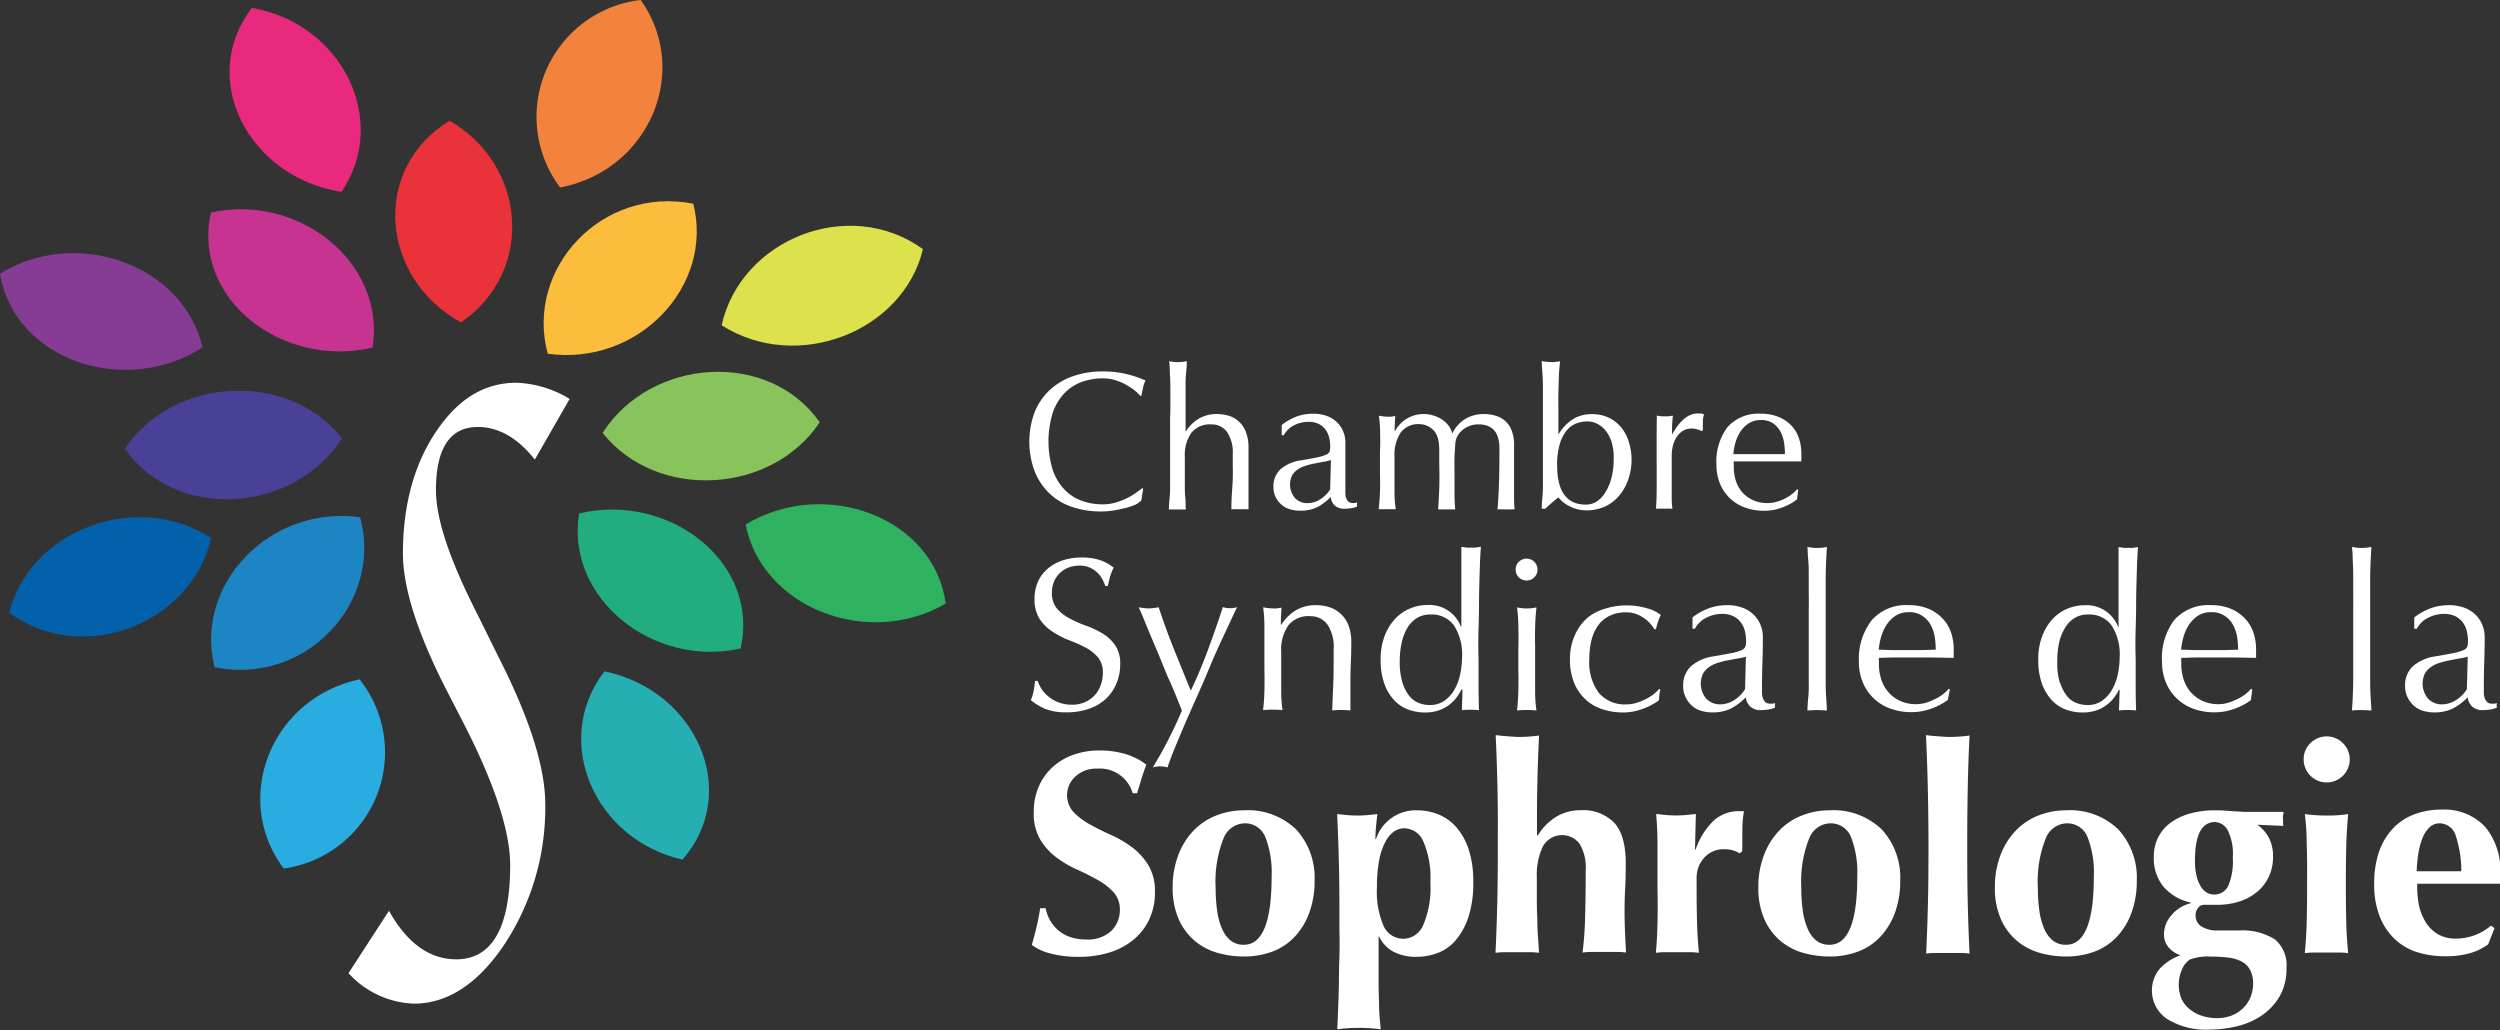 <svg id="Calque_1" data-name="Calque 1" xmlns="http://www.w3.org/2000/svg" viewBox="0 0 292.11 120.36"><rect x="0" y="0" width="292.11" height="120.36" fill="#333333" stroke="none"/><defs><style>.cls-1{fill:#ea323b;}.cls-1,.cls-10,.cls-11,.cls-12,.cls-13,.cls-14,.cls-15,.cls-2,.cls-3,.cls-4,.cls-5,.cls-6,.cls-7,.cls-8,.cls-9{fill-rule:evenodd;}.cls-2{fill:#c63391;}.cls-3{fill:#484197;}.cls-4{fill:#1e85c4;}.cls-5{fill:#22ad81;}.cls-6{fill:#88c45b;}.cls-7{fill:#fcbd3d;}.cls-8{fill:#f2823c;}.cls-9{fill:#e9297d;}.cls-10{fill:#863c94;}.cls-11{fill:#0361ab;}.cls-12{fill:#29ade1;}.cls-13{fill:#26afb2;}.cls-14{fill:#2eb260;}.cls-15{fill:#dde14c;}.cls-16{fill:#fff;}</style></defs><title>logo_csdls</title><path class="cls-1" d="M204.94,375c9,5.16,10,17.63,1.33,23.56C196.84,393.37,195.75,380.59,204.94,375Z" transform="translate(-152.41 -360.89)"/><path class="cls-2" d="M177.06,385.72c10.31-2.28,20.47,5.93,18.88,15.78C185.29,404,174.79,395.69,177.06,385.72Z" transform="translate(-152.41 -360.89)"/><path class="cls-3" d="M167,413.33c5.56-8.38,19-9.25,25.37-1.24C186.78,420.86,173,421.87,167,413.33Z" transform="translate(-152.41 -360.89)"/><path class="cls-4" d="M177.49,438.86c-2.46-9.58,6.38-19,17-17.53C197.18,431.22,188.23,441,177.49,438.86Z" transform="translate(-152.41 -360.89)"/><path class="cls-5" d="M238.95,436.66c-10.31,2.29-20.47-5.92-18.88-15.78C230.71,418.38,241.21,426.69,238.95,436.66Z" transform="translate(-152.41 -360.89)"/><path class="cls-6" d="M248.19,410.23c-5.56,8.38-19,9.24-25.37,1.24C228.45,402.7,242.2,401.69,248.19,410.23Z" transform="translate(-152.41 -360.89)"/><path class="cls-7" d="M233.41,384.69c2.45,9.57-6.38,19-17,17.53C213.73,392.34,222.67,382.59,233.41,384.69Z" transform="translate(-152.41 -360.89)"/><path class="cls-8" d="M227.27,360.89c5.86,8.2,1.1,19.89-9.41,21.91A13.74,13.74,0,0,1,227.27,360.89Z" transform="translate(-152.41 -360.89)"/><path class="cls-9" d="M181.84,361.82c10.42,1.75,16.18,13.05,10.47,21.49C181.48,381.63,175.45,370.11,181.84,361.82Z" transform="translate(-152.41 -360.89)"/><path class="cls-10" d="M152.41,392.88c8.79-5.5,21.41-1.15,23.66,8.6C167.06,407.3,154.08,403,152.41,392.88Z" transform="translate(-152.41 -360.89)"/><path class="cls-11" d="M153.49,432.48c2.37-9.6,14.79-14.41,23.6-8.72C174.79,433.73,162.11,438.79,153.49,432.48Z" transform="translate(-152.41 -360.89)"/><path class="cls-12" d="M185.56,462.37c-6.07-8.07-1.58-19.86,8.87-22.1A13.71,13.71,0,0,1,185.56,462.37Z" transform="translate(-152.41 -360.89)"/><path class="cls-13" d="M232.16,461.33c-10.3-2.32-15.35-13.91-9.12-22C233.76,441.56,239.05,453.39,232.16,461.33Z" transform="translate(-152.41 -360.89)"/><path class="cls-14" d="M262.91,431.41c-9,5.27-21.44.57-23.38-9.23C248.72,416.61,261.56,421.3,262.91,431.41Z" transform="translate(-152.41 -360.89)"/><path class="cls-15" d="M260.25,390c-2.29,9.61-14.67,14.52-23.52,8.9C238.94,388.88,251.57,383.74,260.25,390Z" transform="translate(-152.41 -360.89)"/><path class="cls-16" d="M211.4,471.16c-3.08,4.63-6.66,7-10.63,7a10.84,10.84,0,0,1-7.64-3.56l4.73-7.29c2.1,3.77,4.74,5.67,7.86,5.67,4.18,0,6.3-3.69,6.3-11,0-3.92-1.79-9.42-5.33-16.36l-2.27-4.42c-3.27-6.44-4.93-11.7-4.93-15.63,0-5.65,1.31-10.46,3.9-14.29s5.65-5.67,9.38-5.67a12.89,12.89,0,0,1,6.2,1.89l-4.07,7.09c-2-2.53-4.23-3.81-6.66-3.81-3.25,0-4.89,2.48-4.89,7.38,0,3.37,1.59,8.13,4.87,14.56l2.47,5c3.6,7.08,5.43,12.84,5.43,17.12A29,29,0,0,1,211.4,471.16Z" transform="translate(-152.41 -360.89)"/><path id="_Tracé_transparent_" data-name="&lt;Tracé transparent&gt;" class="cls-16" d="M285.17,419.81a6.22,6.22,0,0,1-1.08.39q-0.63.17-1.41,0.31a9.35,9.35,0,0,1-1.63.14,10.46,10.46,0,0,1-3.35-.52,7,7,0,0,1-2.65-1.57,7.38,7.38,0,0,1-1.74-2.58,9.88,9.88,0,0,1,0-6.95,7.24,7.24,0,0,1,1.77-2.58,7.61,7.61,0,0,1,2.72-1.61,10.57,10.57,0,0,1,3.49-.55,11.51,11.51,0,0,1,2.76.31,12.93,12.93,0,0,1,2.21.75,3,3,0,0,0-.3.87q-0.12.55-.18,0.92l-0.14,0a5,5,0,0,0-.64-0.62,7,7,0,0,0-1-.66,6.14,6.14,0,0,0-1.24-.54,5,5,0,0,0-1.51-.22,7.08,7.08,0,0,0-2.51.44,5.36,5.36,0,0,0-2,1.34,6.25,6.25,0,0,0-1.34,2.29,11.47,11.47,0,0,0,0,6.58,6.24,6.24,0,0,0,1.34,2.29,5.33,5.33,0,0,0,2,1.34,7.06,7.06,0,0,0,2.51.44,5.36,5.36,0,0,0,1.52-.21,8.13,8.13,0,0,0,1.28-.49,7.62,7.62,0,0,0,1.05-.62q0.47-.33.79-0.58l0.09,0.09-0.21,1.35A3,3,0,0,1,285.17,419.81Z" transform="translate(-152.41 -360.89)"/><path id="_Tracé_transparent_2" data-name="&lt;Tracé transparent&gt;" class="cls-16" d="M289.16,408q0-.92,0-1.81t-0.06-1.71q0-.81-0.08-1.39a4.72,4.72,0,0,0,2.06,0q0,0.57-.08,1.38t-0.06,1.69q0,0.88,0,1.78t0,1.65v1.74h0a4.81,4.81,0,0,1,1.54-1.52,4.08,4.08,0,0,1,2.14-.54,4.77,4.77,0,0,1,1.3.18,3.12,3.12,0,0,1,1.18.63,3.25,3.25,0,0,1,.86,1.22,5,5,0,0,1,.33,2q0,1,0,2t0,2.21v1.49c0,0.25,0,.49,0,0.72s0,0.46,0,.68a9.69,9.69,0,0,0-1,0,9.45,9.45,0,0,0-1,0q0-1.19.1-2.45t0.06-2.59v-1.4a4.29,4.29,0,0,0-.67-2.6,2.17,2.17,0,0,0-1.83-.88,2.76,2.76,0,0,0-2.35,1,4.52,4.52,0,0,0-.75,2.77c0,0.43,0,.92,0,1.49s0,1.13,0,1.71,0,1.13.06,1.66,0,1,.08,1.31q-0.53,0-1,0t-1,0q0-.53.08-1.33t0.06-1.7q0-.89,0-1.81t0-1.7v-4.15Q289.17,408.88,289.16,408Z" transform="translate(-152.41 -360.89)"/><path id="_Tracé_transparent_3" data-name="&lt;Tracé transparent&gt;" class="cls-16" d="M304.07,409.5a5.93,5.93,0,0,1,1.79-.27,4.58,4.58,0,0,1,1.52.24,3.36,3.36,0,0,1,1.18.69,3.21,3.21,0,0,1,.77,1.08,3.4,3.4,0,0,1,.28,1.39q0,1.31,0,2.6t0,2.74c0,0.18,0,.38,0,0.58a1.71,1.71,0,0,0,.1.55,1,1,0,0,0,.26.4,0.73,0.73,0,0,0,.52.16h0.24a0.57,0.57,0,0,0,.24-0.08v0.5a2.78,2.78,0,0,1-.63.18,4.78,4.78,0,0,1-.84.07,1.58,1.58,0,0,1-1.14-.38,1.55,1.55,0,0,1-.46-1,6.14,6.14,0,0,1-1.62,1.22,4.46,4.46,0,0,1-2,.39,4,4,0,0,1-1.12-.16,2.57,2.57,0,0,1-1-.53,2.89,2.89,0,0,1-.69-0.88,2.56,2.56,0,0,1-.26-1.18,2.7,2.7,0,0,1,.86-2.13,4.65,4.65,0,0,1,2.37-1q1.23-.21,1.93-0.36a4.88,4.88,0,0,0,1-.31,0.7,0.7,0,0,0,.4-0.38,1.91,1.91,0,0,0,.07-0.56,4.35,4.35,0,0,0-.14-1.1,2.56,2.56,0,0,0-.44-0.92,2.2,2.2,0,0,0-.78-0.63,2.6,2.6,0,0,0-1.17-.24,3.63,3.63,0,0,0-1.71.41,2.73,2.73,0,0,0-1.18,1.15h-0.25v-1.19A6.51,6.51,0,0,1,304.07,409.5Zm2.86,5.37-1,.19a10.1,10.1,0,0,0-1,.26,3.37,3.37,0,0,0-.91.44,2.1,2.1,0,0,0-.64.69,2.45,2.45,0,0,0,.38,2.68,2,2,0,0,0,1.37.55,2.79,2.79,0,0,0,1.59-.48,3.62,3.62,0,0,0,1.11-1.12l0.09-3.44A5.67,5.67,0,0,1,306.93,414.87Z" transform="translate(-152.41 -360.89)"/><path id="_Tracé_transparent_4" data-name="&lt;Tracé transparent&gt;" class="cls-16" d="M313.67,411.58q0-1.13-.15-2.12a6.1,6.1,0,0,0,1,.12,2.54,2.54,0,0,0,.4,0l0.52-.08q-0.07.92-.07,1.83h0a3.77,3.77,0,0,1,3.41-2.06,3.7,3.7,0,0,1,1.12.17,3.86,3.86,0,0,1,1,.47,3.14,3.14,0,0,1,.77.72,2.44,2.44,0,0,1,.43.91h0a4,4,0,0,1,1.51-1.69,4.12,4.12,0,0,1,2.2-.58,4.57,4.57,0,0,1,1.4.21,2.83,2.83,0,0,1,1.85,1.77,4.6,4.6,0,0,1,.26,1.65q0,0.39,0,.85t0,1.07q0,0.61,0,1.38t0,1.78q0,0.62,0,1.19t0.06,1.24a2.75,2.75,0,0,0-.5,0h-1a2.75,2.75,0,0,0-.5,0q0.07-.57.15-2.32t0.08-4.86a4.42,4.42,0,0,0-.13-1.08,2.41,2.41,0,0,0-.4-0.87,1.94,1.94,0,0,0-.74-0.58,2.68,2.68,0,0,0-1.15-.22,2.85,2.85,0,0,0-1.4.32,2.77,2.77,0,0,0-.9.76,2.4,2.4,0,0,0-.29.5,3.08,3.08,0,0,0-.16.77c0,0.34-.06.83-0.08,1.44s0,1.47,0,2.56q0,1,0,1.8t0.08,1.78q-0.52,0-1,0t-1,0q0.1-1.26.14-2.57t0-2.57q0-1.08,0-1.69a9.41,9.41,0,0,0-.06-1,3,3,0,0,0-.13-0.58,4.44,4.44,0,0,0-.22-0.5,2.07,2.07,0,0,0-.79-0.74,2.18,2.18,0,0,0-1.11-.31,2.54,2.54,0,0,0-2.21,1,4.7,4.7,0,0,0-.71,2.77v1.95q0,1,0,2.17t0.15,2.05q-0.53,0-1,0t-1,0q0.11-.92.15-2.05t0-2.17v-2.38Q313.7,412.71,313.67,411.58Z" transform="translate(-152.41 -360.89)"/><path id="_Tracé_transparent_5" data-name="&lt;Tracé transparent&gt;" class="cls-16" d="M342.63,417a5.85,5.85,0,0,1-1.1,1.89,4.79,4.79,0,0,1-1.65,1.21,5,5,0,0,1-2.05.42,4.15,4.15,0,0,1-2-.47A3.68,3.68,0,0,1,334.5,419q-0.83.67-1.54,1.33h-0.41q0-.55.08-1.33t0.06-1.66q0-.88,0-1.8t0-1.7v-4.15q0-.78,0-1.7t0-1.81q0-.9-0.06-1.71t-0.08-1.39a6.08,6.08,0,0,0,1,.11,4.34,4.34,0,0,0,.53,0l0.6-.08c0,0.31-.08.79-0.11,1.46s-0.05,1.41-.07,2.22,0,1.66,0,2.52,0,1.65,0,2.35h0a5.47,5.47,0,0,1,1.72-1.81,4.11,4.11,0,0,1,2.18-.57,4.46,4.46,0,0,1,2.06.45,4.28,4.28,0,0,1,1.44,1.18,5.08,5.08,0,0,1,.86,1.71,7.25,7.25,0,0,1,.29,2.05A7.05,7.05,0,0,1,342.63,417Zm-1.88-4.37a4.48,4.48,0,0,0-.69-1.37,2.92,2.92,0,0,0-1-.84,2.53,2.53,0,0,0-1.16-.29,3.61,3.61,0,0,0-1.36.26,2.76,2.76,0,0,0-1.13.87,4.62,4.62,0,0,0-.77,1.58,8.6,8.6,0,0,0-.29,2.4q0,4.61,3.35,4.61a2.4,2.4,0,0,0,1.31-.38,3.4,3.4,0,0,0,1-1.09,5.91,5.91,0,0,0,.7-1.7,8.89,8.89,0,0,0,.25-2.2A6.05,6.05,0,0,0,340.75,412.68Z" transform="translate(-152.41 -360.89)"/><path id="_Tracé_transparent_6" data-name="&lt;Tracé transparent&gt;" class="cls-16" d="M350.77,411.08a2,2,0,0,0-.68-0.12,1.93,1.93,0,0,0-1,.25,2.29,2.29,0,0,0-.73.68,3.22,3.22,0,0,0-.46,1,4.69,4.69,0,0,0-.16,1.25v2.52q0,1.54,0,2.35a11.35,11.35,0,0,0,.08,1.32,9,9,0,0,0-.92,0,9.46,9.46,0,0,0-1,0q0.07-.78.08-2.12t0-3.29V414.2q0-.89,0-2.06T346,409.45l0.48,0.08a3.18,3.18,0,0,0,.48,0,2.89,2.89,0,0,0,.44,0l0.48-.08q-0.09.83-.1,1.31c0,0.32,0,.63,0,0.92l0,0q1.35-2.48,3-2.48l0.36,0a1.81,1.81,0,0,1,.38.11,2.56,2.56,0,0,0-.14.84c0,0.37,0,.71,0,1l-0.16.12A1,1,0,0,0,350.77,411.08Z" transform="translate(-152.41 -360.89)"/><path id="_Tracé_transparent_7" data-name="&lt;Tracé transparent&gt;" class="cls-16" d="M354.23,410.83a4.81,4.81,0,0,1,3.91-1.6,5.29,5.29,0,0,1,2.1.38,4.38,4.38,0,0,1,1.48,1,4,4,0,0,1,.88,1.48,5.62,5.62,0,0,1,.29,1.81c0,0.15,0,.3,0,0.45s0,0.29,0,.45l-2.45,0-2.45,0-1.5,0-1.5,0a1.93,1.93,0,0,0,0,.34v0.3a5.19,5.19,0,0,0,.26,1.67,3.79,3.79,0,0,0,.77,1.34,3.66,3.66,0,0,0,1.24.89,4.07,4.07,0,0,0,1.7.33,3.71,3.71,0,0,0,.94-0.12,5.32,5.32,0,0,0,.94-0.34,5.15,5.15,0,0,0,.86-0.52,4.35,4.35,0,0,0,.7-0.64l0.12,0.07-0.14,1.12a6.32,6.32,0,0,1-1.71.94,5.9,5.9,0,0,1-2.12.39,6.46,6.46,0,0,1-2.26-.38,5,5,0,0,1-1.77-1.1,5,5,0,0,1-1.15-1.71,5.59,5.59,0,0,1-.4-2.13A6.7,6.7,0,0,1,354.23,410.83Zm2.52-.48a3.33,3.33,0,0,0-1,1,4.65,4.65,0,0,0-.57,1.28,6.78,6.78,0,0,0-.24,1.32l1.48,0,1.5,0,1.54,0,1.51,0a8.83,8.83,0,0,0-.1-1.31,4.08,4.08,0,0,0-.41-1.28,2.74,2.74,0,0,0-.86-1,2.45,2.45,0,0,0-1.44-.39A2.53,2.53,0,0,0,356.75,410.35Z" transform="translate(-152.41 -360.89)"/><path id="_Tracé_transparent_8" data-name="&lt;Tracé transparent&gt;" class="cls-16" d="M274.19,441.52a4.18,4.18,0,0,0,.84.85,4.32,4.32,0,0,0,1.15.62,4.26,4.26,0,0,0,1.47.24,3.75,3.75,0,0,0,1.51-.29,3.37,3.37,0,0,0,1.86-2,4,4,0,0,0,.25-1.43,2.72,2.72,0,0,0-.6-1.85,4.91,4.91,0,0,0-1.48-1.14,17.23,17.23,0,0,0-1.91-.84,9.89,9.89,0,0,1-1.91-1,5.07,5.07,0,0,1-1.48-1.46,4.21,4.21,0,0,1-.6-2.38,4.82,4.82,0,0,1,.38-1.94,4.22,4.22,0,0,1,1.1-1.51,5.21,5.21,0,0,1,1.74-1,6.88,6.88,0,0,1,2.28-.36,6.77,6.77,0,0,1,2.1.29,5.25,5.25,0,0,1,1.65.9,5.47,5.47,0,0,0-.38.91c-0.1.32-.2,0.73-0.3,1.22h-0.3a6.66,6.66,0,0,0-.34-0.77,3,3,0,0,0-.58-0.77,3.26,3.26,0,0,0-.87-0.59,2.81,2.81,0,0,0-1.22-.24,3.61,3.61,0,0,0-1.31.23,3.12,3.12,0,0,0-1,.65,2.86,2.86,0,0,0-.68,1,3.28,3.28,0,0,0-.24,1.27,2.76,2.76,0,0,0,.6,1.88,5.09,5.09,0,0,0,1.48,1.15,14.54,14.54,0,0,0,1.91.84,10.8,10.8,0,0,1,1.91.9,4.88,4.88,0,0,1,1.48,1.37,3.77,3.77,0,0,1,.6,2.23,5.85,5.85,0,0,1-.42,2.2,5.19,5.19,0,0,1-1.22,1.81,5.41,5.41,0,0,1-2,1.19,7.65,7.65,0,0,1-2.62.42,6.53,6.53,0,0,1-2.55-.42,6.93,6.93,0,0,1-1.63-1,6,6,0,0,0,.32-1.05q0.09-.47.17-1.2h0.3A5,5,0,0,0,274.19,441.52Z" transform="translate(-152.41 -360.89)"/><path id="_Tracé_transparent_9" data-name="&lt;Tracé transparent&gt;" class="cls-16" d="M289.8,442.14q-0.44-1.09-1-2.29l-1-2.46-1-2.36L286,433.09l-0.53-1.24,0.61,0.09a4,4,0,0,0,1.11,0l0.61-.09q0.79,2.43,1.75,4.82t2,4.92q1.06-2.23,2-4.76t1.74-5a2.82,2.82,0,0,0,1.67,0q-0.18.35-.57,1.2l-0.94,2q-0.55,1.18-1.19,2.61L293,440.63l-1.33,3q-0.66,1.48-1.22,2.81t-1,2.41q-0.42,1.08-.62,1.71a3,3,0,0,0-1.72,0,51.49,51.49,0,0,0,3.4-6.64Z" transform="translate(-152.41 -360.89)"/><path id="_Tracé_transparent_10" data-name="&lt;Tracé transparent&gt;" class="cls-16" d="M307.53,433.89a2.4,2.4,0,0,0-2-1,3,3,0,0,0-2.6,1.09,5,5,0,0,0-.82,3.07v2.15q0,1.14,0,2.39t0.16,2.27q-0.58-.05-1.14-0.05t-1.14.05q0.13-1,.16-2.27t0-2.39v-2.64q0-1.14,0-2.4T300,431.85a6.88,6.88,0,0,0,1.14.13,2.87,2.87,0,0,0,.44,0l0.57-.09q-0.08,1-.08,2h0.05a5.3,5.3,0,0,1,1.7-1.69,4.51,4.51,0,0,1,2.36-.6,5.33,5.33,0,0,1,1.44.2,3.43,3.43,0,0,1,1.31.7,3.6,3.6,0,0,1,1,1.34,5.49,5.49,0,0,1,.37,2.17q0,1.09-.05,2.24t-0.05,2.45v1.65q0,0.41,0,.8t0,0.75q-0.51-.05-1.08-0.05t-1.05.05q0.05-1.32.11-2.71t0.06-2.86v-1.55A4.74,4.74,0,0,0,307.53,433.89Z" transform="translate(-152.41 -360.89)"/><path id="_Tracé_transparent_11" data-name="&lt;Tracé transparent&gt;" class="cls-16" d="M323.16,441.48a6.26,6.26,0,0,1-.54.88,4.41,4.41,0,0,1-.86.87,4.36,4.36,0,0,1-1.23.66,4.89,4.89,0,0,1-1.65.25,5.58,5.58,0,0,1-1.89-.33,4.25,4.25,0,0,1-1.65-1.08,5.53,5.53,0,0,1-1.17-1.93,8,8,0,0,1-.44-2.83,7.47,7.47,0,0,1,.48-2.81,6.1,6.1,0,0,1,1.25-2,5,5,0,0,1,1.75-1.19,5.22,5.22,0,0,1,2-.39,3.92,3.92,0,0,1,3.9,2.54h0.05v-2.48q0-1,0-1.94t0-1.86q0-.89,0-1.67t0-1.39l0.58,0.09a4.11,4.11,0,0,0,.56,0,3.84,3.84,0,0,0,.55,0l0.6-.09q-0.08.81-.13,2.34t-0.09,3.38q0,1.85-.06,3.8t0,3.57q0,1.75,0,3.14t0.05,2.86a9.86,9.86,0,0,0-1-.05,9.61,9.61,0,0,0-1,.05l0.08-2.41h-0.05Zm-6.88-.84a4.71,4.71,0,0,0,.81,1.58,2.61,2.61,0,0,0,1.13.82,3.64,3.64,0,0,0,1.24.23,2.9,2.9,0,0,0,1.7-.49,4,4,0,0,0,1.18-1.29,6,6,0,0,0,.68-1.81,9.76,9.76,0,0,0,.22-2,6.23,6.23,0,0,0-.94-3.71,3.21,3.21,0,0,0-2.76-1.28,2.94,2.94,0,0,0-1.58.42,3.37,3.37,0,0,0-1.12,1.17,5.78,5.78,0,0,0-.66,1.75,10.14,10.14,0,0,0-.22,2.14A8.36,8.36,0,0,0,316.28,440.65Z" transform="translate(-152.41 -360.89)"/><path id="_Tracé_transparent_12" data-name="&lt;Tracé transparent&gt;" class="cls-16" d="M329.88,426.53a1.28,1.28,0,1,1-.38.91A1.24,1.24,0,0,1,329.88,426.53Zm-0.06,7.67q0-1.25-.16-2.34a5.19,5.19,0,0,0,2.28,0q-0.13,1.09-.16,2.34t0,2.4v2.64q0,1.14,0,2.39t0.16,2.27q-0.58-.05-1.14-0.05t-1.14.05q0.13-1,.16-2.27t0-2.39v-2.64Q329.86,435.45,329.82,434.2Z" transform="translate(-152.41 -360.89)"/><path id="_Tracé_transparent_13" data-name="&lt;Tracé transparent&gt;" class="cls-16" d="M336.44,435.07a5.77,5.77,0,0,1,1.46-2A5.84,5.84,0,0,1,340,432a7.91,7.91,0,0,1,2.38-.37,8.44,8.44,0,0,1,2.5.34,4.38,4.38,0,0,1,1.58.77,7.39,7.39,0,0,0-.32.8,8.67,8.67,0,0,0-.24.87h-0.2a3.58,3.58,0,0,0-.48-0.67,4.17,4.17,0,0,0-1.65-1.11,3.15,3.15,0,0,0-1.12-.19,4.3,4.3,0,0,0-2,.42,3.62,3.62,0,0,0-1.34,1.15,5,5,0,0,0-.76,1.74,9.23,9.23,0,0,0-.24,2.17,6,6,0,0,0,1.12,3.94,4,4,0,0,0,3.27,1.33,4.1,4.1,0,0,0,1-.14,5.87,5.87,0,0,0,1-.38,5.64,5.64,0,0,0,1-.57,4.82,4.82,0,0,0,.77-0.71l0.13,0.08a7.47,7.47,0,0,0-.15,1.24,7,7,0,0,1-1.89,1,6.52,6.52,0,0,1-2.34.43,7.91,7.91,0,0,1-2.19-.32,5.34,5.34,0,0,1-2-1.06,5.45,5.45,0,0,1-1.43-1.94,7,7,0,0,1-.55-2.91A6.64,6.64,0,0,1,336.44,435.07Z" transform="translate(-152.41 -360.89)"/><path id="_Tracé_transparent_14" data-name="&lt;Tracé transparent&gt;" class="cls-16" d="M352.26,431.9a6.51,6.51,0,0,1,2-.3,5.06,5.06,0,0,1,1.67.27,3.72,3.72,0,0,1,1.3.76,3.54,3.54,0,0,1,.85,1.19,3.76,3.76,0,0,1,.31,1.53q0,1.44-.05,2.88t-0.05,3c0,0.2,0,.42,0,0.65a1.91,1.91,0,0,0,.11.61,1.17,1.17,0,0,0,.29.44,0.81,0.81,0,0,0,.57.18h0.27a0.62,0.62,0,0,0,.27-0.09v0.56a3,3,0,0,1-.7.2,5.18,5.18,0,0,1-.93.08,1.75,1.75,0,0,1-1.26-.42,1.72,1.72,0,0,1-.51-1.08,6.79,6.79,0,0,1-1.79,1.34,4.93,4.93,0,0,1-2.17.43,4.39,4.39,0,0,1-1.24-.18,2.82,2.82,0,0,1-1.07-.58,3.2,3.2,0,0,1-.76-1,2.84,2.84,0,0,1-.29-1.31,3,3,0,0,1,.95-2.36,5.14,5.14,0,0,1,2.61-1.12q1.36-.23,2.13-0.39a5.32,5.32,0,0,0,1.14-.34,0.77,0.77,0,0,0,.44-0.42,2.1,2.1,0,0,0,.08-0.62,4.82,4.82,0,0,0-.15-1.22,2.82,2.82,0,0,0-.48-1,2.44,2.44,0,0,0-.86-0.7,2.88,2.88,0,0,0-1.29-.27,4,4,0,0,0-1.89.46,3,3,0,0,0-1.31,1.27h-0.28v-1.32A7.18,7.18,0,0,1,352.26,431.9Zm3.16,5.93-1.15.22a11.19,11.19,0,0,0-1.15.29,3.76,3.76,0,0,0-1,.48,2.34,2.34,0,0,0-.71.76,2.71,2.71,0,0,0,.42,3,2.22,2.22,0,0,0,1.51.61,3.08,3.08,0,0,0,1.75-.53,4,4,0,0,0,1.22-1.24l0.1-3.8A6.31,6.31,0,0,1,355.42,437.83Z" transform="translate(-152.41 -360.89)"/><path id="_Tracé_transparent_15" data-name="&lt;Tracé transparent&gt;" class="cls-16" d="M363.75,430.21c0-.68,0-1.34,0-2s0-1.29-.06-1.89-0.06-1.11-.09-1.53a5.19,5.19,0,0,0,2.28,0q-0.05.63-.09,1.53t-0.06,1.89q0,1,0,2t0,1.88v4.59q0,0.86,0,1.88t0,2q0,1,.06,1.88t0.09,1.47q-0.58-.05-1.14-0.05t-1.14.05q0-.58.09-1.47t0.06-1.88c0-.66,0-1.33,0-2s0-1.3,0-1.87v-4.59Q363.77,431.22,363.75,430.21Z" transform="translate(-152.41 -360.89)"/><path id="_Tracé_transparent_16" data-name="&lt;Tracé transparent&gt;" class="cls-16" d="M371.1,433.37a5.31,5.31,0,0,1,4.32-1.77,5.87,5.87,0,0,1,2.32.42,4.85,4.85,0,0,1,1.63,1.12,4.42,4.42,0,0,1,1,1.63,6.22,6.22,0,0,1,.32,2c0,0.17,0,.33,0,0.49s0,0.33,0,.5l-2.71-.05-2.71,0-1.66,0-1.66.05a2.12,2.12,0,0,0,0,.38v0.33a5.71,5.71,0,0,0,.29,1.85,4.19,4.19,0,0,0,.85,1.48,4.06,4.06,0,0,0,1.37,1,4.5,4.5,0,0,0,1.88.37,4.1,4.1,0,0,0,1-.14,5.88,5.88,0,0,0,1-.38,5.64,5.64,0,0,0,1-.57,4.83,4.83,0,0,0,.77-0.71l0.13,0.08L380,442.67a7,7,0,0,1-1.89,1,6.52,6.52,0,0,1-2.34.43,7.12,7.12,0,0,1-2.5-.42,5.45,5.45,0,0,1-3.22-3.1,6.21,6.21,0,0,1-.44-2.36A7.4,7.4,0,0,1,371.1,433.37Zm2.79-.53a3.7,3.7,0,0,0-1.06,1.08,5.14,5.14,0,0,0-.63,1.42,7.48,7.48,0,0,0-.27,1.46l1.63,0.05,1.66,0,1.7,0,1.67-.05a9.73,9.73,0,0,0-.11-1.44,4.47,4.47,0,0,0-.46-1.42,3,3,0,0,0-1-1.09,2.7,2.7,0,0,0-1.6-.43A2.79,2.79,0,0,0,373.89,432.84Z" transform="translate(-152.41 -360.89)"/><path id="_Tracé_transparent_17" data-name="&lt;Tracé transparent&gt;" class="cls-16" d="M400,441.48a6.26,6.26,0,0,1-.54.88,4.38,4.38,0,0,1-2.09,1.53,4.89,4.89,0,0,1-1.65.25,5.58,5.58,0,0,1-1.89-.33,4.25,4.25,0,0,1-1.65-1.08,5.54,5.54,0,0,1-1.17-1.93,8,8,0,0,1-.44-2.83,7.47,7.47,0,0,1,.48-2.81,6.11,6.11,0,0,1,1.25-2A5,5,0,0,1,394,432a5.23,5.23,0,0,1,2-.39,3.92,3.92,0,0,1,3.9,2.54h0.05v-2.48q0-1,0-1.94t0-1.86q0-.89,0-1.67t0-1.39l0.58,0.09a4.12,4.12,0,0,0,.56,0,3.85,3.85,0,0,0,.54,0l0.6-.09q-0.08.81-.13,2.34t-0.09,3.38q0,1.85-.06,3.8t0,3.57q0,1.75,0,3.14t0.05,2.86a9.84,9.84,0,0,0-1-.05,9.61,9.61,0,0,0-1,.05l0.08-2.41H400Zm-6.88-.84a4.69,4.69,0,0,0,.81,1.58,2.61,2.61,0,0,0,1.13.82,3.65,3.65,0,0,0,1.24.23,2.9,2.9,0,0,0,1.7-.49,4.05,4.05,0,0,0,1.18-1.29,6,6,0,0,0,.68-1.81,9.73,9.73,0,0,0,.22-2,6.23,6.23,0,0,0-.94-3.71,3.21,3.21,0,0,0-2.76-1.28,2.94,2.94,0,0,0-1.58.42,3.37,3.37,0,0,0-1.12,1.17A5.79,5.79,0,0,0,393,436a10.17,10.17,0,0,0-.21,2.14A8.37,8.37,0,0,0,393.08,440.65Z" transform="translate(-152.41 -360.89)"/><path id="_Tracé_transparent_18" data-name="&lt;Tracé transparent&gt;" class="cls-16" d="M406.43,433.37a5.31,5.31,0,0,1,4.32-1.77,5.87,5.87,0,0,1,2.32.42,4.85,4.85,0,0,1,1.63,1.12,4.42,4.42,0,0,1,1,1.63,6.22,6.22,0,0,1,.32,2c0,0.17,0,.33,0,0.49s0,0.33,0,.5l-2.71-.05-2.71,0-1.66,0-1.66.05a2.12,2.12,0,0,0,0,.38v0.33a5.71,5.71,0,0,0,.29,1.85,4.19,4.19,0,0,0,.85,1.48,4.06,4.06,0,0,0,1.37,1,4.5,4.5,0,0,0,1.88.37,4.1,4.1,0,0,0,1-.14,5.88,5.88,0,0,0,1-.38,5.64,5.64,0,0,0,1-.57,4.83,4.83,0,0,0,.77-0.71l0.13,0.08-0.15,1.24a7,7,0,0,1-1.89,1,6.52,6.52,0,0,1-2.34.43,7.12,7.12,0,0,1-2.5-.42,5.45,5.45,0,0,1-3.22-3.1,6.21,6.21,0,0,1-.44-2.36A7.4,7.4,0,0,1,406.43,433.37Zm2.79-.53a3.7,3.7,0,0,0-1.06,1.08,5.13,5.13,0,0,0-.63,1.42,7.48,7.48,0,0,0-.27,1.46l1.63,0.05,1.66,0,1.7,0,1.67-.05a9.73,9.73,0,0,0-.11-1.44,4.47,4.47,0,0,0-.46-1.42,3,3,0,0,0-1-1.09,2.7,2.7,0,0,0-1.6-.43A2.79,2.79,0,0,0,409.22,432.84Z" transform="translate(-152.41 -360.89)"/><path id="_Tracé_transparent_19" data-name="&lt;Tracé transparent&gt;" class="cls-16" d="M427.37,430.21q0-1,0-2t-0.06-1.89q0-.9-0.09-1.53a5.19,5.19,0,0,0,2.28,0q-0.05.63-.09,1.53t-0.06,1.89q0,1,0,2t0,1.88v4.59q0,0.86,0,1.88t0,2q0,1,.06,1.88t0.09,1.47q-0.58-.05-1.14-0.05c-0.37,0-.75,0-1.14.05q0.05-.58.09-1.47t0.06-1.88q0-1,0-2t0-1.87v-4.59Q427.38,431.22,427.37,430.21Z" transform="translate(-152.41 -360.89)"/><path id="_Tracé_transparent_20" data-name="&lt;Tracé transparent&gt;" class="cls-16" d="M436.6,431.9a6.51,6.51,0,0,1,2-.3,5.07,5.07,0,0,1,1.67.27,3.73,3.73,0,0,1,1.3.76,3.55,3.55,0,0,1,.85,1.19,3.76,3.76,0,0,1,.31,1.53q0,1.44-.05,2.88t-0.05,3c0,0.2,0,.42,0,0.65a1.92,1.92,0,0,0,.11.61,1.16,1.16,0,0,0,.29.44,0.81,0.81,0,0,0,.57.18h0.27a0.63,0.63,0,0,0,.27-0.09v0.56a3,3,0,0,1-.7.2,5.18,5.18,0,0,1-.92.08,1.76,1.76,0,0,1-1.26-.42,1.72,1.72,0,0,1-.51-1.08,6.79,6.79,0,0,1-1.79,1.34,4.93,4.93,0,0,1-2.17.43,4.39,4.39,0,0,1-1.24-.18,2.83,2.83,0,0,1-1.07-.58,3.2,3.2,0,0,1-.76-1,2.84,2.84,0,0,1-.29-1.31,3,3,0,0,1,.95-2.36,5.14,5.14,0,0,1,2.61-1.12q1.36-.23,2.13-0.39a5.33,5.33,0,0,0,1.14-.34,0.77,0.77,0,0,0,.44-0.42,2.1,2.1,0,0,0,.08-0.62,4.8,4.8,0,0,0-.15-1.22,2.82,2.82,0,0,0-.48-1,2.44,2.44,0,0,0-.86-0.7,2.88,2.88,0,0,0-1.29-.27,4,4,0,0,0-1.89.46,3,3,0,0,0-1.31,1.27H434.5v-1.32A7.18,7.18,0,0,1,436.6,431.9Zm3.16,5.93-1.15.22a11.1,11.1,0,0,0-1.15.29,3.77,3.77,0,0,0-1,.48,2.36,2.36,0,0,0-.71.76,2.71,2.71,0,0,0,.42,3,2.22,2.22,0,0,0,1.51.61,3.08,3.08,0,0,0,1.75-.53,4,4,0,0,0,1.22-1.24l0.1-3.8A6.3,6.3,0,0,1,439.76,437.83Z" transform="translate(-152.41 -360.89)"/><path id="_Tracé_transparent_21" data-name="&lt;Tracé transparent&gt;" class="cls-16" d="M280.6,450.7a3.57,3.57,0,0,0-2.53.91,2.95,2.95,0,0,0-.22,4.17,8,8,0,0,0,1.91,1.44q1.15,0.64,2.47,1.23a12.94,12.94,0,0,1,2.47,1.45A7.54,7.54,0,0,1,286.6,462a5.94,5.94,0,0,1,.76,3.16,7.34,7.34,0,0,1-.64,3.09,6.82,6.82,0,0,1-1.82,2.4,8.21,8.21,0,0,1-2.82,1.52,12,12,0,0,1-3.67.52,12.52,12.52,0,0,1-3.26-.39,6.27,6.27,0,0,1-2.18-1q0.34-1.18.57-2.16t0.41-2.13h0.64a4.43,4.43,0,0,0,.51,1.4,4.48,4.48,0,0,0,.95,1.17,4.15,4.15,0,0,0,1.39.79,5.42,5.42,0,0,0,1.82.29,4,4,0,0,0,3-1,3.41,3.41,0,0,0,1-2.43,3,3,0,0,0-.74-2.09,7.41,7.41,0,0,0-1.86-1.44q-1.12-.63-2.43-1.22a12.43,12.43,0,0,1-2.43-1.44,7.31,7.31,0,0,1-1.86-2.08,6,6,0,0,1-.74-3.16,7.33,7.33,0,0,1,.63-3.11,6.66,6.66,0,0,1,1.67-2.26,7.24,7.24,0,0,1,2.42-1.38,8.78,8.78,0,0,1,2.89-.47,10.5,10.5,0,0,1,3.19.44,7.35,7.35,0,0,1,2.35,1.22q-0.3.78-.52,1.5l-0.56,1.84h-0.51A4,4,0,0,0,280.6,450.7Z" transform="translate(-152.41 -360.89)"/><path id="_Tracé_transparent_22" data-name="&lt;Tracé transparent&gt;" class="cls-16" d="M290.15,460.64a8.35,8.35,0,0,1,1.84-2.82,7.41,7.41,0,0,1,2.65-1.69,8.84,8.84,0,0,1,3.09-.56,8.13,8.13,0,0,1,6.12,2.23,8.32,8.32,0,0,1,2.16,6,10.71,10.71,0,0,1-.61,3.72,8.16,8.16,0,0,1-1.71,2.82,6.9,6.9,0,0,1-2.62,1.74,9.4,9.4,0,0,1-3.35.57,11.19,11.19,0,0,1-3-.41,7.17,7.17,0,0,1-2.65-1.37,7,7,0,0,1-1.91-2.52,9,9,0,0,1-.73-3.82A10.37,10.37,0,0,1,290.15,460.64Zm10.12-1.91a2.54,2.54,0,0,0-2.47-1.64,2.73,2.73,0,0,0-2.45,1.82,13.66,13.66,0,0,0-.9,5.71,19.18,19.18,0,0,0,.17,2.64,8.1,8.1,0,0,0,.56,2.11,3.61,3.61,0,0,0,1,1.4,2.41,2.41,0,0,0,1.57.51q3.24,0,3.24-7.94A11.46,11.46,0,0,0,300.27,458.73Z" transform="translate(-152.41 -360.89)"/><path id="_Tracé_transparent_23" data-name="&lt;Tracé transparent&gt;" class="cls-16" d="M308.85,461.62q-0.07-2.77-.2-5.61l1.18,0.12q0.61,0.05,1.18.05t1.17-.05l1.17-.12q-0.07.58-.15,1.37a14.46,14.46,0,0,0-.08,1.54h0.07a4.89,4.89,0,0,1,4.8-3.35,6.58,6.58,0,0,1,2.47.47,5.6,5.6,0,0,1,2.1,1.49,7.41,7.41,0,0,1,1.45,2.6,11.8,11.8,0,0,1,.54,3.78A12.78,12.78,0,0,1,324,468a8.11,8.11,0,0,1-1.5,2.75,5.17,5.17,0,0,1-2.13,1.5,7.07,7.07,0,0,1-2.45.44,5.69,5.69,0,0,1-2.64-.57,3.91,3.91,0,0,1-1.72-1.79h-0.07v2.74q0,1.18,0,2.42t0.05,2.35q0,1.11.08,2t0.12,1.32q-0.44-.07-1.12-0.12t-1.42-.05q-0.74,0-1.42.05t-1.12.12q0.07-1.42.12-2.8t0.08-2.8q0-1.42.05-2.87t0-3.11V467.7Q308.92,464.39,308.85,461.62Zm9.85-2.45a2.46,2.46,0,0,0-2.18-1.5,2.21,2.21,0,0,0-1.22.37,3.29,3.29,0,0,0-1,1.18,7.42,7.42,0,0,0-.73,2.13,16.21,16.21,0,0,0-.27,3.21,10,10,0,0,0,.79,4.55,2.51,2.51,0,0,0,2.31,1.47,2.56,2.56,0,0,0,2.3-1.59,11.07,11.07,0,0,0,.84-5A10.58,10.58,0,0,0,318.7,459.17Z" transform="translate(-152.41 -360.89)"/><path id="_Tracé_transparent_24" data-name="&lt;Tracé transparent&gt;" class="cls-16" d="M327.37,452.39q-0.07-2.77-.2-5.61,0.44,0.07,1.12.12T329.7,447q0.74,0,1.42-.05t1.12-.12q-0.14,2.84-.2,5.61T332,458.47l0.07,0.07a6.59,6.59,0,0,1,2.15-2.2,5.42,5.42,0,0,1,2.89-.78A5.07,5.07,0,0,1,341,457q1.37,1.47,1.37,4.75,0,1.72-.07,3t-0.07,2.64q0,1.08.05,2.35t0.12,2.45a7.58,7.58,0,0,0-1.12-.07h-2.84a7.58,7.58,0,0,0-1.12.07,40.07,40.07,0,0,0,.3-4.14q0.07-2.38.07-5.46a5.36,5.36,0,0,0-.73-3.13,2.57,2.57,0,0,0-4.27.32,7.77,7.77,0,0,0-.71,3.65v1.35q0,0.47,0,1.37t0.05,2q0,1.06.08,2.16t0.12,1.91a7.59,7.59,0,0,0-1.12-.07h-2.84a7.58,7.58,0,0,0-1.12.07q0.13-2.74.2-5.51t0.07-6.08v-2.2Q327.44,455.16,327.37,452.39Z" transform="translate(-152.41 -360.89)"/><path id="_Tracé_transparent_25" data-name="&lt;Tracé transparent&gt;" class="cls-16" d="M350.52,460.2a8.46,8.46,0,0,1,2.13-3.43,4.35,4.35,0,0,1,3-1.1l0.29,0,0.25,0a10.05,10.05,0,0,0-.15,1.08q-0.05.58-.05,1.35v1.66a4.64,4.64,0,0,0,0,.57l-0.3.27a3.57,3.57,0,0,0-.76-0.34,3.17,3.17,0,0,0-1-.14,3,3,0,0,0-2.4,1,3.44,3.44,0,0,0-.88,2.35v1.35q0,2.06.05,3.89t0.22,3.51a7.38,7.38,0,0,0-1.09-.07H347a7.92,7.92,0,0,0-1.11.07q0.15-1.69.19-3.51t0-3.89v-1.35q0-2.06,0-3.87T345.92,456l1.16,0.12q0.59,0.05,1.16.05t1.16-.05l1.16-.12-0.1,4.12Z" transform="translate(-152.41 -360.89)"/><path id="_Tracé_transparent_26" data-name="&lt;Tracé transparent&gt;" class="cls-16" d="M358.58,460.64a8.35,8.35,0,0,1,1.84-2.82,7.41,7.41,0,0,1,2.65-1.69,8.84,8.84,0,0,1,3.09-.56,8.13,8.13,0,0,1,6.12,2.23,8.32,8.32,0,0,1,2.16,6,10.72,10.72,0,0,1-.61,3.72,8.16,8.16,0,0,1-1.71,2.82,6.9,6.9,0,0,1-2.62,1.74,9.4,9.4,0,0,1-3.35.57,11.19,11.19,0,0,1-3-.41,7.17,7.17,0,0,1-2.65-1.37,7,7,0,0,1-1.91-2.52,9,9,0,0,1-.73-3.82A10.37,10.37,0,0,1,358.58,460.64Zm10.12-1.91a2.54,2.54,0,0,0-2.47-1.64,2.73,2.73,0,0,0-2.45,1.82,13.67,13.67,0,0,0-.9,5.71,19.25,19.25,0,0,0,.17,2.64,8.08,8.08,0,0,0,.56,2.11,3.61,3.61,0,0,0,1,1.4,2.41,2.41,0,0,0,1.57.51q3.24,0,3.24-7.94A11.45,11.45,0,0,0,368.7,458.73Z" transform="translate(-152.41 -360.89)"/><path id="_Tracé_transparent_27" data-name="&lt;Tracé transparent&gt;" class="cls-16" d="M377.65,452.39q-0.07-2.77-.2-5.61,0.44,0.07,1.11.12T380,447q0.74,0,1.42-.05t1.12-.12q-0.14,2.84-.2,5.61t-0.07,6.08v2.2q0,3.31.07,6.08t0.2,5.51a7.59,7.59,0,0,0-1.12-.07h-2.84a7.57,7.57,0,0,0-1.11.07q0.13-2.74.2-5.51t0.07-6.08v-2.2Q377.72,455.16,377.65,452.39Z" transform="translate(-152.41 -360.89)"/><path id="_Tracé_transparent_28" data-name="&lt;Tracé transparent&gt;" class="cls-16" d="M386.22,460.64a8.35,8.35,0,0,1,1.84-2.82,7.41,7.41,0,0,1,2.65-1.69,8.84,8.84,0,0,1,3.09-.56,8.13,8.13,0,0,1,6.12,2.23,8.32,8.32,0,0,1,2.16,6,10.72,10.72,0,0,1-.61,3.72,8.16,8.16,0,0,1-1.71,2.82,6.9,6.9,0,0,1-2.62,1.74,9.4,9.4,0,0,1-3.35.57,11.19,11.19,0,0,1-3-.41,7.18,7.18,0,0,1-2.65-1.37,7,7,0,0,1-1.91-2.52,9,9,0,0,1-.73-3.82A10.37,10.37,0,0,1,386.22,460.64Zm10.12-1.91a2.54,2.54,0,0,0-2.47-1.64,2.73,2.73,0,0,0-2.45,1.82,13.67,13.67,0,0,0-.9,5.71,19.1,19.1,0,0,0,.17,2.64,8.12,8.12,0,0,0,.56,2.11,3.61,3.61,0,0,0,1,1.4,2.41,2.41,0,0,0,1.57.51q3.24,0,3.24-7.94A11.47,11.47,0,0,0,396.34,458.73Z" transform="translate(-152.41 -360.89)"/><path id="_Tracé_transparent_29" data-name="&lt;Tracé transparent&gt;" class="cls-16" d="M416.21,457.29a4.4,4.4,0,0,1,1.33,1.54A4.69,4.69,0,0,1,418,461a5.4,5.4,0,0,1-.47,2.28,5.15,5.15,0,0,1-1.33,1.77,6.1,6.1,0,0,1-2.06,1.15,8.35,8.35,0,0,1-2.69.41l-0.73,0-0.79,0a0.85,0.85,0,0,0-.69.37,1.35,1.35,0,0,0-.29.84,1.52,1.52,0,0,0,.62,1.28,3.44,3.44,0,0,0,2,.51l2.5,0a7,7,0,0,1,4.17,1.06,3.9,3.9,0,0,1,1.33,3.29,6.46,6.46,0,0,1-.83,3.4,7,7,0,0,1-2.13,2.23,8.84,8.84,0,0,1-2.89,1.23,13.53,13.53,0,0,1-3.08.37,8.58,8.58,0,0,1-5-1.23,4,4,0,0,1-.88-5.88,6,6,0,0,1,2.42-1.57V472.5a3.1,3.1,0,0,1-1.4-.93,2.36,2.36,0,0,1-.52-1.57,3.38,3.38,0,0,1,.86-2.16,4.26,4.26,0,0,1,2.28-1.42v-0.07a5.84,5.84,0,0,1-3.18-1.83,5.24,5.24,0,0,1-1.15-3.51,4.92,4.92,0,0,1,.52-2.3,4.84,4.84,0,0,1,1.47-1.71,7,7,0,0,1,2.26-1.06,10.71,10.71,0,0,1,2.91-.37c0.41,0,.82,0,1.25.05l1.25,0.08,0.9,0.05,1,0,1.76,0,1.83,0c0,0.14,0,.27-0.05.41s0,0.27,0,.41,0,0.27,0,.41,0,0.27.05,0.41l-3-.13Zm-0.88,16.95a2.34,2.34,0,0,0-1-1,4.42,4.42,0,0,0-1.54-.46,16.1,16.1,0,0,0-2.06-.12,6,6,0,0,0-2.43.34,2.46,2.46,0,0,0-.86,1,4.37,4.37,0,0,0-.1,3.67,3.36,3.36,0,0,0,1,1.2,4.49,4.49,0,0,0,1.4.73,5.58,5.58,0,0,0,1.71.25,4.57,4.57,0,0,0,1.76-.32,4,4,0,0,0,1.33-.88,3.74,3.74,0,0,0,.84-1.28,4.15,4.15,0,0,0,.29-1.54A3.37,3.37,0,0,0,415.33,474.24Zm-6.45-12.82a7.37,7.37,0,0,0,.2,1.88,4,4,0,0,0,.52,1.23,2,2,0,0,0,.71.68,1.69,1.69,0,0,0,.79.2,1.77,1.77,0,0,0,1.66-1,7.33,7.33,0,0,0,.54-3.31,6.23,6.23,0,0,0-.61-3.23,1.78,1.78,0,0,0-1.52-.93Q408.88,457,408.88,461.42Z" transform="translate(-152.41 -360.89)"/><path id="_Tracé_transparent_30" data-name="&lt;Tracé transparent&gt;" class="cls-16" d="M422.36,447.73a2.69,2.69,0,1,1-.78,1.89A2.57,2.57,0,0,1,422.36,447.73Zm-0.42,11.91q0-1.81-.22-3.63,0.47,0.07,1.11.12t1.42,0.05a15,15,0,0,0,2.53-.17q-0.17,1.83-.22,3.63t-0.05,3.87v1.35q0,2.06.05,3.89t0.22,3.51a7.45,7.45,0,0,0-1.1-.07h-2.86a8,8,0,0,0-1.11.07q0.17-1.69.22-3.51t0.05-3.89v-1.35Q422,461.45,421.94,459.64Z" transform="translate(-152.41 -360.89)"/><path id="_Tracé_transparent_31" data-name="&lt;Tracé transparent&gt;" class="cls-16" d="M435.06,466.72a6.3,6.3,0,0,0,.83,2,4.06,4.06,0,0,0,1.42,1.35,4,4,0,0,0,2,.49,6.31,6.31,0,0,0,4.16-1.52l0.41,0.3-0.74,1.89a6.87,6.87,0,0,1-2,1,10.22,10.22,0,0,1-3.11.39,10.67,10.67,0,0,1-3.14-.46,6.7,6.7,0,0,1-2.62-1.5,7.33,7.33,0,0,1-1.79-2.65,10.08,10.08,0,0,1-.66-3.84,11.17,11.17,0,0,1,.59-3.82,7.53,7.53,0,0,1,1.64-2.7,6.68,6.68,0,0,1,2.48-1.62,8.8,8.8,0,0,1,3.13-.54,6.56,6.56,0,0,1,5.12,2,8,8,0,0,1,1.77,5.54v0.71a1.54,1.54,0,0,1,0,.41h-9.7A11.32,11.32,0,0,0,435.06,466.72Zm4.31-8.11a2,2,0,0,0-1.88-1.52,1.7,1.7,0,0,0-1.25.51,3.67,3.67,0,0,0-.81,1.3,8.72,8.72,0,0,0-.46,1.79,17.11,17.11,0,0,0-.19,2H440A13.13,13.13,0,0,0,439.37,458.61Z" transform="translate(-152.41 -360.89)"/></svg>